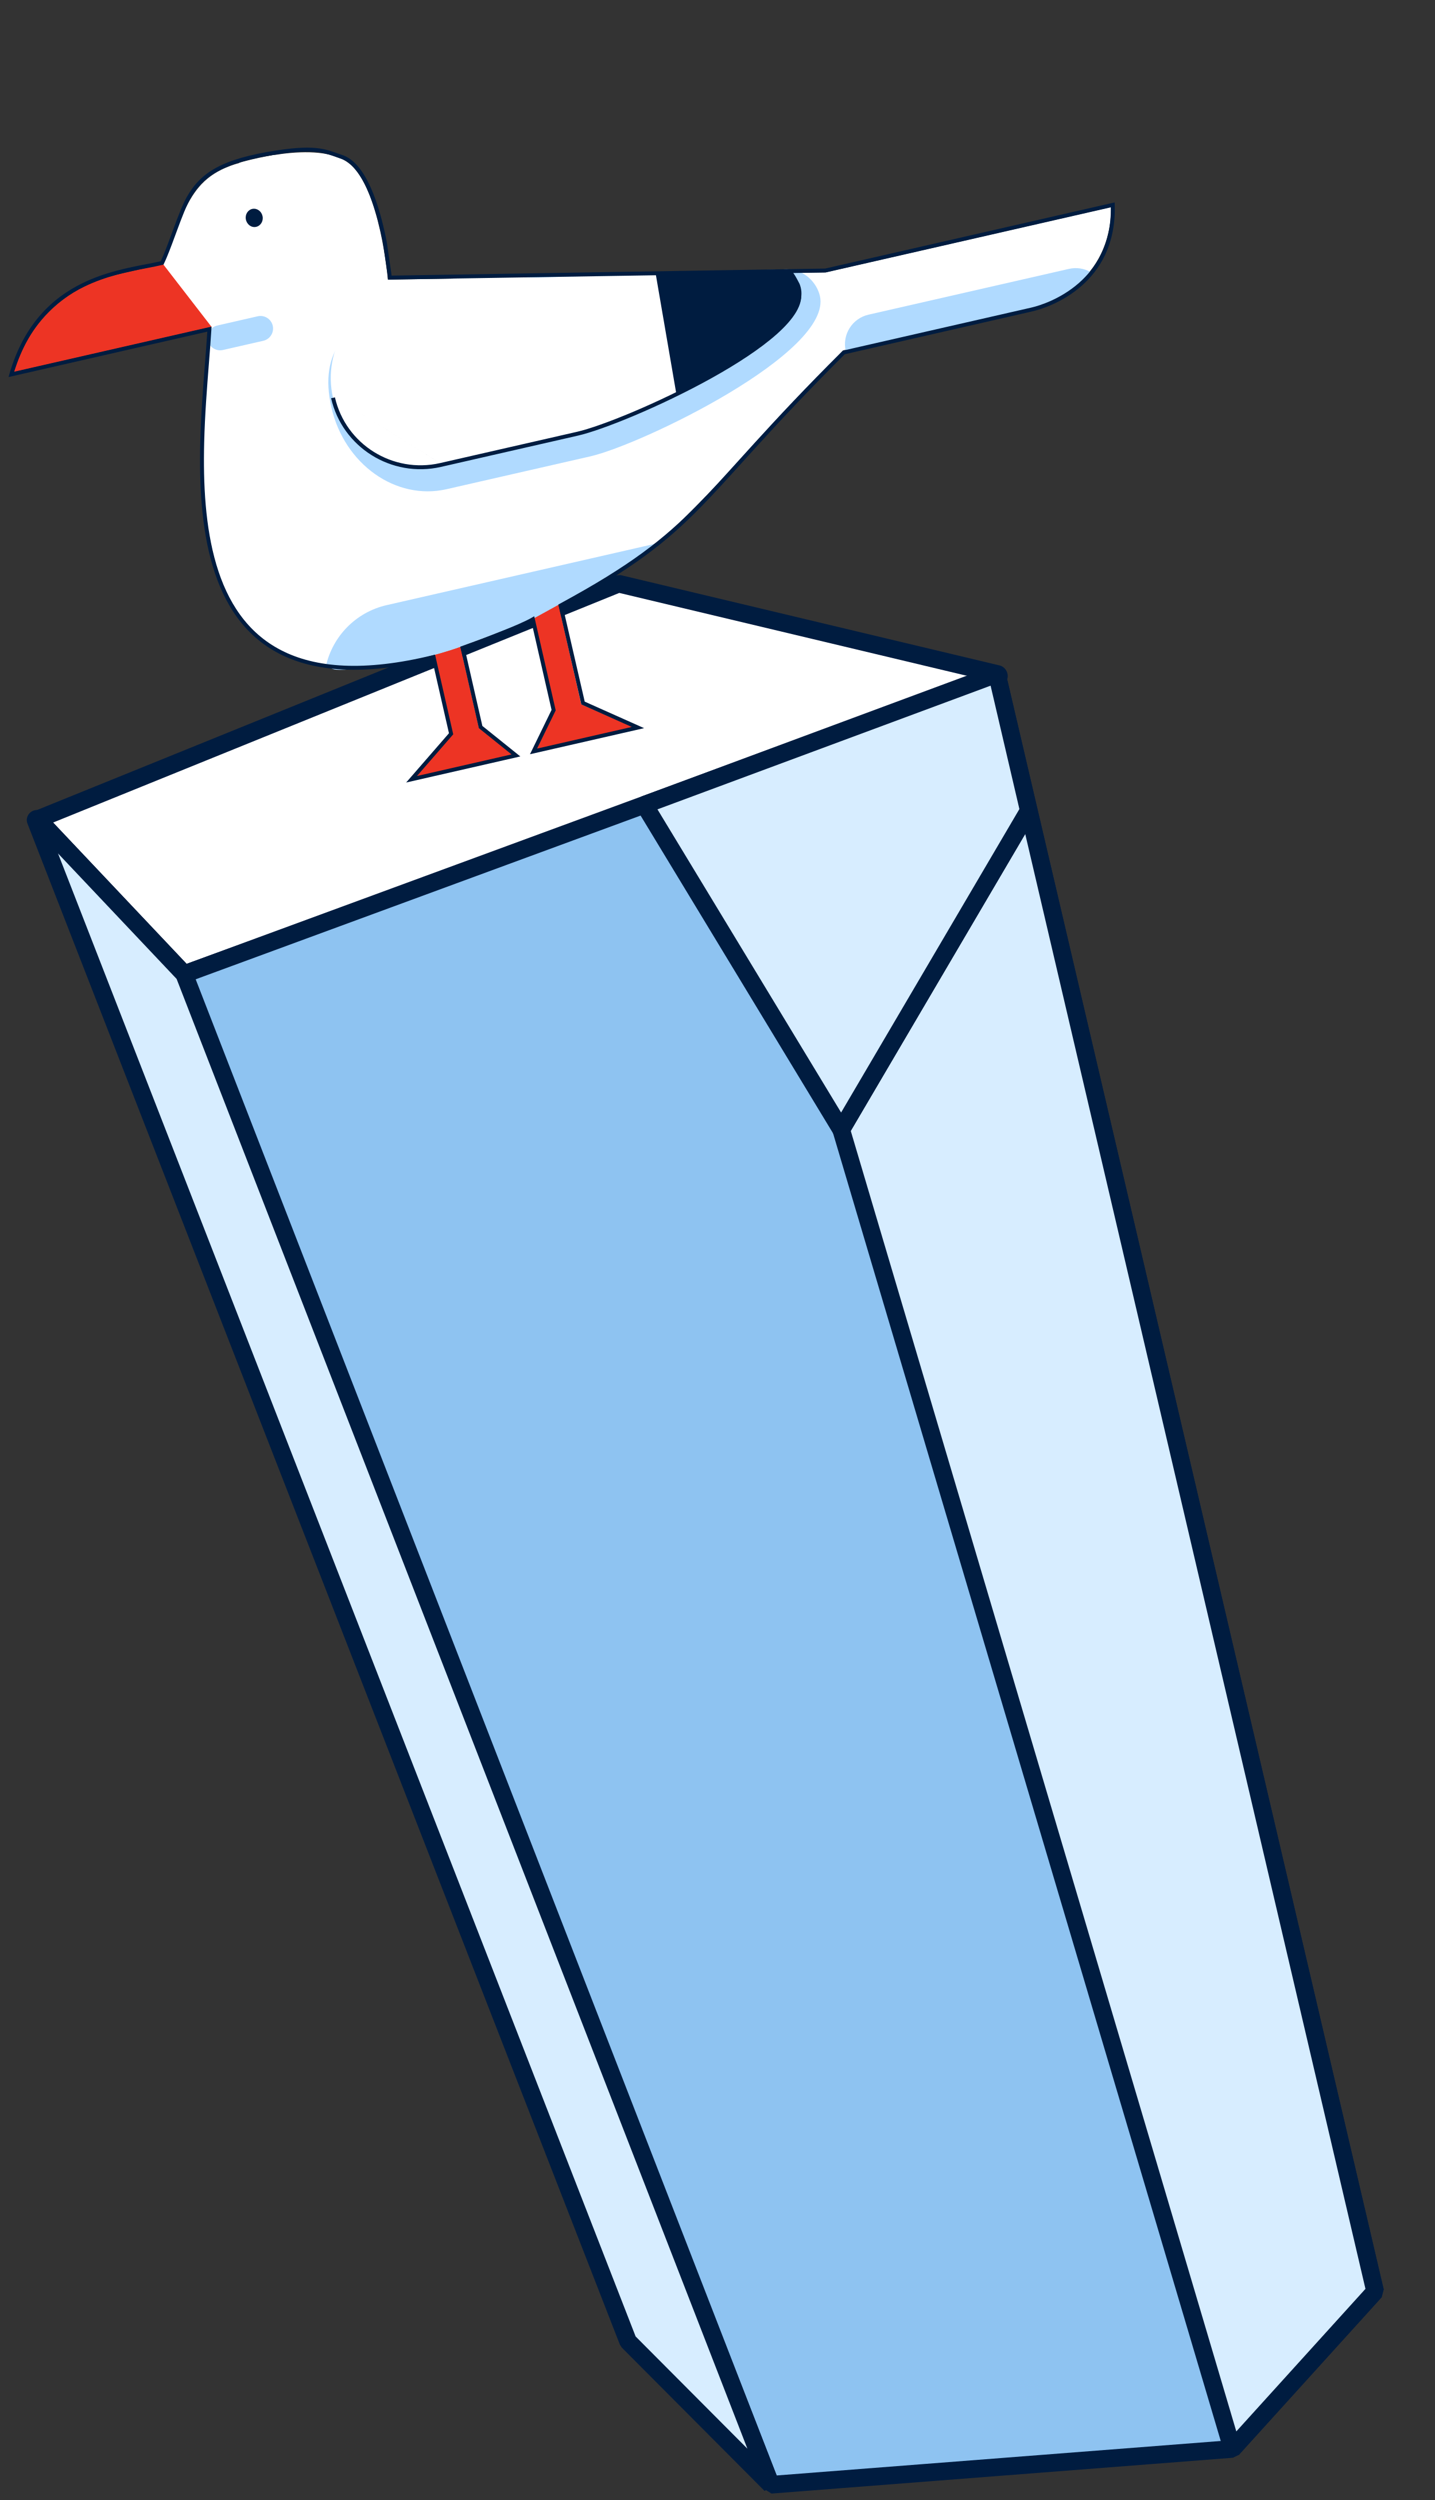 <svg width="143" height="249" viewBox="0 0 143 249" fill="none" xmlns="http://www.w3.org/2000/svg">
<rect x="0" y="0" width="143" height="249" fill="#333333" stroke="none"/>
<path d="M61.642 58.133L3.769 81.591L18.357 97.019L99.459 67.479C99.612 67.366 99.534 67.123 99.342 67.115L61.642 58.133Z" fill="white"/>
<path fill-rule="evenodd" clip-rule="evenodd" d="M3.439 80.777L61.312 57.318L61.846 57.278L99.493 66.248C100.395 66.378 100.797 67.58 99.983 68.185L99.76 68.305L18.657 97.845L17.718 97.623L3.131 82.195L3.439 80.777ZM5.292 81.922L18.598 95.996L96.965 67.452L61.712 59.053L5.292 81.922ZM99.306 67.993C99.262 67.992 99.219 67.985 99.177 67.975L99.306 67.993Z" fill="#001C40"/>
<path d="M137.03 228.211L99.549 68.05C99.444 67.576 98.921 67.329 98.488 67.546L18.352 97.021C18.01 97.19 76.672 247.118 76.814 247.474L122.801 243.905L137.03 228.211Z" fill="#8EC3F1"/>
<path fill-rule="evenodd" clip-rule="evenodd" d="M98.147 66.735C99.079 66.308 100.178 66.845 100.406 67.854C100.406 67.856 100.407 67.858 100.407 67.859L137.886 228.011L137.681 228.801L123.452 244.496L122.869 244.782L76.882 248.351L75.997 247.799C75.925 247.618 61.222 210.043 46.583 172.497C39.263 153.723 31.957 134.954 26.503 120.868C23.776 113.825 21.512 107.951 19.939 103.833C19.153 101.774 18.54 100.151 18.127 99.04C17.921 98.485 17.764 98.053 17.66 97.756C17.609 97.609 17.567 97.487 17.539 97.396C17.526 97.354 17.511 97.3 17.499 97.249C17.494 97.228 17.482 97.173 17.476 97.106C17.473 97.066 17.474 96.961 17.482 96.894C17.512 96.76 17.73 96.4 17.962 96.233L18.049 96.196L98.147 66.735ZM98.882 68.331C98.877 68.334 98.872 68.336 98.868 68.337L98.882 68.331ZM98.727 68.394L19.453 97.552C19.54 97.792 19.647 98.084 19.775 98.429C20.184 99.532 20.796 101.148 21.581 103.206C23.152 107.321 25.415 113.191 28.142 120.233C33.595 134.317 40.9 153.085 48.22 171.858C55.54 190.632 62.876 209.411 68.39 223.52C71.147 230.574 73.449 236.46 75.066 240.594C75.874 242.661 76.511 244.29 76.948 245.408L77.395 246.548L122.385 243.056L136.07 227.963L98.727 68.394Z" fill="#001C40"/>
<path d="M3.769 81.591L18.357 97.019L76.818 247.473L62.589 233.194L3.56 81.718C3.508 81.597 3.673 81.493 3.769 81.591Z" fill="#D7EDFF"/>
<path fill-rule="evenodd" clip-rule="evenodd" d="M4.367 81.368C4.371 81.378 4.375 81.388 4.379 81.398L4.367 81.368ZM5.782 85L63.341 232.704L74.48 243.882L17.6 97.498L5.782 85ZM3.148 80.824C3.487 80.615 4.018 80.588 4.398 80.978L4.408 80.987L18.995 96.415L19.176 96.701L77.637 247.155L76.195 248.093L61.966 233.815L61.77 233.513L2.746 82.047C2.527 81.514 2.812 81.031 3.148 80.824Z" fill="#001C40"/>
<path d="M83.829 112.519L122.802 243.91L137.03 228.211L102.52 80.723L83.829 112.519Z" fill="#D7EDFF"/>
<path fill-rule="evenodd" clip-rule="evenodd" d="M83.071 112.074L101.762 80.277L103.376 80.522L137.886 228.011L137.681 228.801L123.453 244.5L121.96 244.159L82.986 112.769L83.071 112.074ZM84.78 112.635L123.2 242.162L136.07 227.963L102.165 83.061L84.78 112.635Z" fill="#001C40"/>
<path d="M64.214 80.155L83.829 112.519L102.52 80.723L99.344 67.12L64.214 80.155Z" fill="#D7EDFF"/>
<path fill-rule="evenodd" clip-rule="evenodd" d="M63.908 79.331L99.038 66.296L100.199 66.92L103.376 80.522L103.278 81.168L84.586 112.965L83.077 112.975L63.462 80.61L63.908 79.331ZM65.517 80.609L83.817 110.805L101.584 80.58L98.715 68.29L65.517 80.609Z" fill="#001C40"/>
<path d="M47.724 72.489L44.857 59.934L42.245 60.53L45.112 73.086L41.415 77.41L51.111 75.197L47.724 72.489Z" fill="#ED3424"/>
<path d="M63.153 72.448L57.946 70.157L57.926 70.161L55.062 57.615L52.45 58.212L55.314 70.758L55.334 70.753L53.448 74.665L63.153 72.448Z" fill="#ED3424"/>
<path d="M82.248 27.127L38.652 27.854C38.652 27.854 37.879 18.672 34.76 16.255C31.64 13.838 23.875 16.202 23.875 16.202C23.875 16.202 14.427 53.767 25.631 63.385C37.119 73.24 62.36 56.524 65.242 54.341C68.133 52.156 84.032 34.895 84.032 34.895C84.032 34.895 93.098 32.825 102.231 30.739C111.364 28.654 110.703 20.62 110.703 20.62L82.248 27.127Z" fill="white"/>
<path d="M33.025 40.581C31.737 34.937 34.617 32.002 39.67 30.849L53.119 27.417C57.416 27.519 69.296 27.143 78.22 26.821C80.209 26.748 81.421 28.236 81.704 29.476C82.993 35.119 63.885 44.297 58.832 45.451L44.503 48.722C39.451 49.876 34.316 46.234 33.025 40.581Z" fill="#B0DAFF"/>
<path d="M88.776 34.011L84.278 34.958C83.906 33.327 84.921 31.711 86.551 31.339L106.514 26.781C107.277 26.607 108.038 26.734 108.671 27.091L108.203 27.809L107.246 28.67L104.202 30.448L88.776 34.011Z" fill="#B0DAFF"/>
<path d="M53.027 61.682C51.561 62.248 49.109 63.239 45.878 64.418C41.074 66.177 34.065 66.935 33.25 66.66C32.433 66.375 32.511 66.367 32.487 66.302C33.156 63.391 35.433 60.976 38.541 60.266L65.396 54.134C67.97 53.546 53.027 61.682 53.027 61.682Z" fill="#B0DAFF"/>
<path d="M33.184 39.623C32.089 34.827 35.112 30.055 39.926 28.956L46.056 27.556L53.619 27.645C53.619 27.645 58.407 27.484 63.691 27.341C69.005 27.201 74.394 26.773 77.447 26.968C78.741 27.054 79.41 28.185 79.604 29.034C80.699 33.829 62.366 42.097 57.551 43.196L43.89 46.316C39.074 47.405 34.277 44.408 33.184 39.623Z" fill="white"/>
<path d="M65.33 27.21L78.83 26.986C78.83 26.986 78.963 26.865 79.674 28.267C80.535 30.368 78.226 32.159 78.226 32.159C78.226 32.159 77.55 33.196 74.027 35.425C70.503 37.654 67.384 39.148 67.384 39.148L65.33 27.21Z" fill="#001C40"/>
<path d="M23.871 34.328C21.25 29.35 6.696 35.853 6.696 35.853C6.696 35.853 12.649 33.019 15.647 27.129C18.645 21.238 18.481 17.444 24.459 16.079L27.28 15.435C27.28 15.435 26.481 39.3 23.871 34.328Z" fill="white"/>
<path d="M11.572 27.366L16.243 26.299L21.082 32.556L1.367 37.058C2.738 32.211 6.653 28.489 11.572 27.366Z" fill="#ED3424"/>
<path d="M22.215 34.859C21.548 35.011 20.871 34.594 20.716 33.917C20.564 33.25 20.981 32.573 21.658 32.419L25.681 31.5C26.348 31.348 27.025 31.765 27.18 32.442C27.332 33.109 26.915 33.786 26.238 33.941L22.215 34.859Z" fill="#B0DAFF"/>
<path d="M25.494 22.601C25.956 22.515 26.26 22.045 26.168 21.554C26.074 21.054 25.637 20.723 25.173 20.799C24.711 20.884 24.407 21.355 24.499 21.845C24.593 22.345 25.032 22.686 25.494 22.601Z" fill="#001C40"/>
<path fill-rule="evenodd" clip-rule="evenodd" d="M33.377 39.577C34.446 44.256 39.137 47.189 43.849 46.123C43.849 46.123 43.849 46.123 43.85 46.123L43.849 46.123M43.85 46.123L57.511 43.004C59.892 42.46 65.66 40.128 70.701 37.328C73.221 35.929 75.545 34.419 77.169 32.967C77.982 32.24 78.611 31.535 79.002 30.872C79.394 30.209 79.538 29.607 79.416 29.075L79.797 28.988C79.95 29.654 79.759 30.36 79.339 31.071C78.919 31.782 78.258 32.518 77.43 33.259C75.774 34.739 73.42 36.265 70.891 37.67C65.836 40.478 60.03 42.83 57.598 43.385L43.936 46.504L43.936 46.504C39.015 47.618 34.113 44.556 32.996 39.664L33.377 39.577" fill="#001C40"/>
<path fill-rule="evenodd" clip-rule="evenodd" d="M21.574 16.691C22.969 15.937 24.871 15.393 27.596 14.978C29.653 14.665 30.897 14.648 31.847 14.787C32.574 14.893 33.127 15.092 33.721 15.306C33.901 15.37 34.084 15.436 34.277 15.501L34.283 15.503L34.289 15.506C34.942 15.775 35.5 16.301 35.975 16.959C36.451 17.618 36.853 18.423 37.192 19.27C37.868 20.965 38.3 22.857 38.551 24.161L38.551 24.166L38.991 27.183L39.02 27.451L82.229 26.748L111.077 20.161L111.084 20.399C111.201 24.324 109.608 26.88 107.747 28.502C105.894 30.118 103.781 30.804 102.845 31.018L84.185 35.279C80.482 38.959 77.751 41.893 75.517 44.343C74.95 44.965 74.414 45.556 73.903 46.121C72.394 47.786 71.096 49.22 69.812 50.528C66.386 54.02 63.059 56.622 56.086 60.415L58.269 69.881L64.187 72.522L52.814 75.119L54.964 70.704L52.971 61.976C52.267 62.352 51.084 62.851 49.865 63.332C48.574 63.842 47.227 64.338 46.324 64.66L48.068 72.3L51.852 75.339L40.473 77.937L44.74 73.028L43.061 65.675C36.213 67.321 31.314 66.899 27.838 65.109C24.325 63.299 22.302 60.111 21.185 56.346C20.069 52.584 19.851 48.228 19.956 44.05C20.026 41.274 20.239 38.563 20.428 36.152C20.516 35.04 20.598 33.991 20.659 33.03L0.85 37.553L0.943 37.234C2.39 32.259 5.229 29.669 8.194 28.214C10.448 27.108 12.784 26.658 14.601 26.308C15.121 26.207 15.598 26.115 16.018 26.019C16.352 25.317 16.736 24.279 17.132 23.205C17.175 23.088 17.218 22.972 17.261 22.855C17.715 21.628 18.182 20.395 18.597 19.653C19.29 18.416 20.172 17.45 21.574 16.691ZM53.104 61.678C53.295 61.635 53.295 61.635 53.295 61.635L55.376 70.751L53.523 74.556L62.958 72.402L57.931 70.159L55.638 60.213L55.769 60.142C62.804 56.325 66.118 53.734 69.533 50.254C70.811 48.952 72.102 47.527 73.608 45.864C74.12 45.298 74.658 44.705 75.228 44.079C77.472 41.618 80.22 38.666 83.949 34.962L83.988 34.922L102.758 30.637C103.655 30.432 105.701 29.767 107.49 28.207C109.235 26.686 110.741 24.31 110.698 20.649L82.276 27.139L38.67 27.848L38.603 27.233L38.166 24.231C37.916 22.935 37.491 21.074 36.828 19.416C36.497 18.585 36.109 17.812 35.658 17.188C35.208 16.565 34.705 16.102 34.146 15.87C33.94 15.8 33.75 15.732 33.568 15.666C32.982 15.456 32.475 15.274 31.791 15.174C30.895 15.043 29.694 15.055 27.654 15.365C24.947 15.777 23.097 16.312 21.76 17.035C20.43 17.754 19.599 18.663 18.938 19.844C18.541 20.553 18.085 21.754 17.628 22.991C17.584 23.109 17.541 23.227 17.497 23.344C17.088 24.455 16.682 25.554 16.33 26.274L16.289 26.357L16.199 26.378C15.734 26.488 15.209 26.59 14.64 26.699C12.828 27.049 10.568 27.485 8.366 28.566C5.555 29.945 2.855 32.372 1.414 37.023L21.081 32.532L21.066 32.793C21.003 33.837 20.913 34.982 20.817 36.2C20.628 38.604 20.416 41.294 20.347 44.06C20.242 48.224 20.461 52.531 21.56 56.234C22.658 59.935 24.628 63.016 28.017 64.761C31.409 66.509 36.261 66.937 43.161 65.249L43.354 65.201L45.165 73.135L41.555 77.288L50.976 75.137L47.717 72.52L45.865 64.408L46.029 64.35C46.924 64.032 48.355 63.507 49.721 62.968C51.093 62.427 52.382 61.877 53.005 61.51L53.235 61.374L53.295 61.635L53.104 61.678Z" fill="#001C40"/>
</svg>

